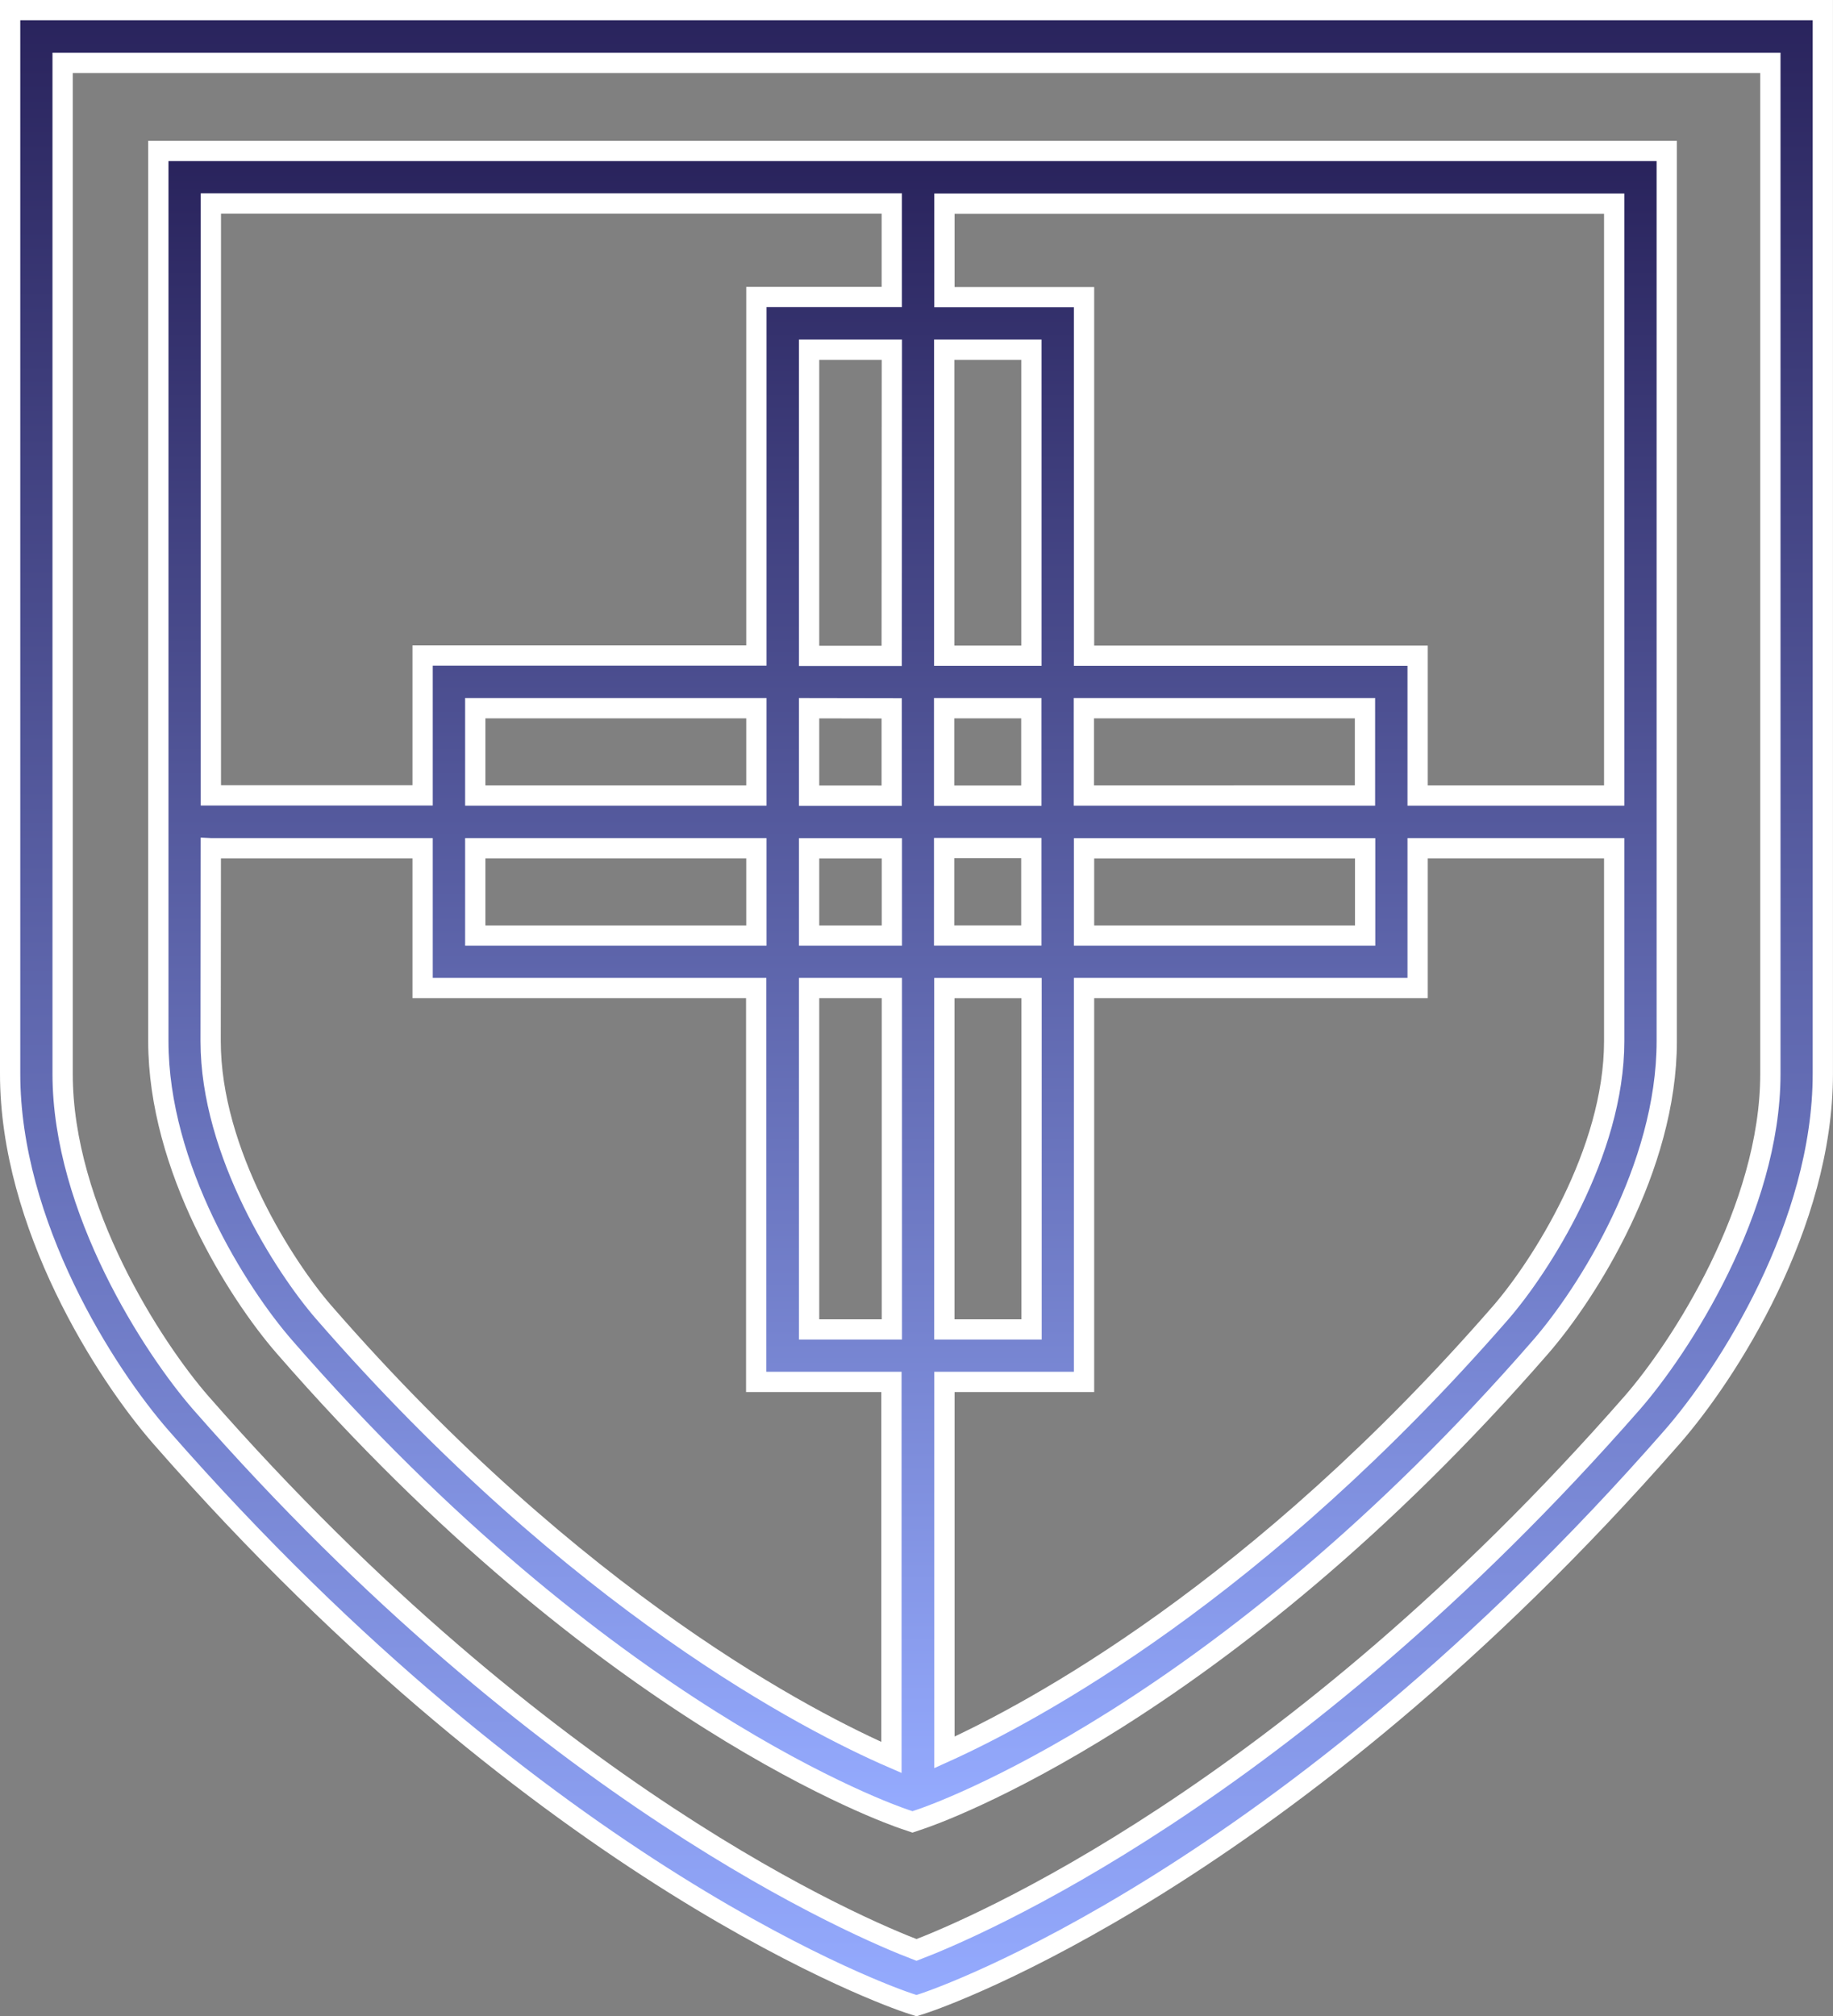 <svg xmlns="http://www.w3.org/2000/svg" xmlns:xlink="http://www.w3.org/1999/xlink" width="90.388" height="99.406" viewBox="0 0 90.388 99.406">
  <rect x="0" y="0" width="90.388" height="99.406" fill="#808080" stroke="none"/>
  <defs>
    <linearGradient id="linear-gradient" x1="0.5" x2="0.5" y2="1" gradientUnits="objectBoundingBox">
      <stop offset="0" stop-color="#29235c"/>
      <stop offset="1" stop-color="#95abff"/>
    </linearGradient>
  </defs>
  <g id="Group_51" data-name="Group 51" transform="translate(0.5 0.5)">
    <path id="Path_57" data-name="Path 57" d="M0,0V52.442c0,7.432,4.687,14.774,7.457,17.934,19.1,21.808,36.117,27.631,36.83,27.871l.406.133.406-.133c.713-.241,17.727-6.064,36.83-27.871,2.771-3.16,7.457-10.5,7.457-17.934V0ZM86.8,52.442c0,6.678-4.463,13.529-6.819,16.225C62.993,88.061,47.39,94.606,44.694,95.634c-2.7-1.029-18.3-7.573-35.287-26.967-2.356-2.7-6.819-9.548-6.819-16.225V2.6H86.8V52.442Z" stroke="#fff" stroke-width="1" fill="url(#linear-gradient)"/>
    <path id="Path_58" data-name="Path 58" d="M45.582,90.608l.415.141.415-.141c.6-.2,14.716-5.068,30.559-23.276,2.306-2.654,6.221-8.826,6.221-15.072V8.37H8.81V52.259c0,6.255,3.907,12.418,6.221,15.072C30.867,85.539,44.993,90.408,45.582,90.608ZM75.013,65.631C63.06,79.368,51.961,85.34,47.573,87.323V69.057h6.885V49.638H70.907V42.745H80.6v9.514C80.6,57.759,76.938,63.408,75.013,65.631ZM40.9,49.638h4.081V66.469H40.9ZM24.438,42.745H38.3V47.05H24.438Zm27.424-9.49h-4.3V18.167h4.3Zm16.449,6.893H54.45V35.843H68.311Zm-13.853,2.6H68.319V47.05H54.458Zm-2.6,4.3h-4.3V42.737h4.3Zm0-6.893h-4.3V35.843h4.3Zm-6.885-6.893H40.9V18.167h4.081Zm0,2.588v4.305H40.9V35.843ZM38.3,40.148H24.438V35.843H38.3Zm2.6,2.6h4.081V47.05H40.9Zm6.669,6.893h4.3V66.469h-4.3ZM80.6,40.148H70.907V33.255H54.458V15.578H47.573V10.966H80.6V40.148ZM44.977,10.958V15.57H38.3V33.247H21.842V40.14H11.4V10.958ZM11.4,42.745H21.842v6.893H38.291V69.057H44.96V87.572c-3.948-1.717-15.5-7.59-27.988-21.941-1.933-2.223-5.583-7.872-5.583-13.372l.008-9.514Z" transform="translate(-1.502 -1.427)" stroke="#fff" stroke-width="1" fill="url(#linear-gradient)"/>
  </g>
</svg>
